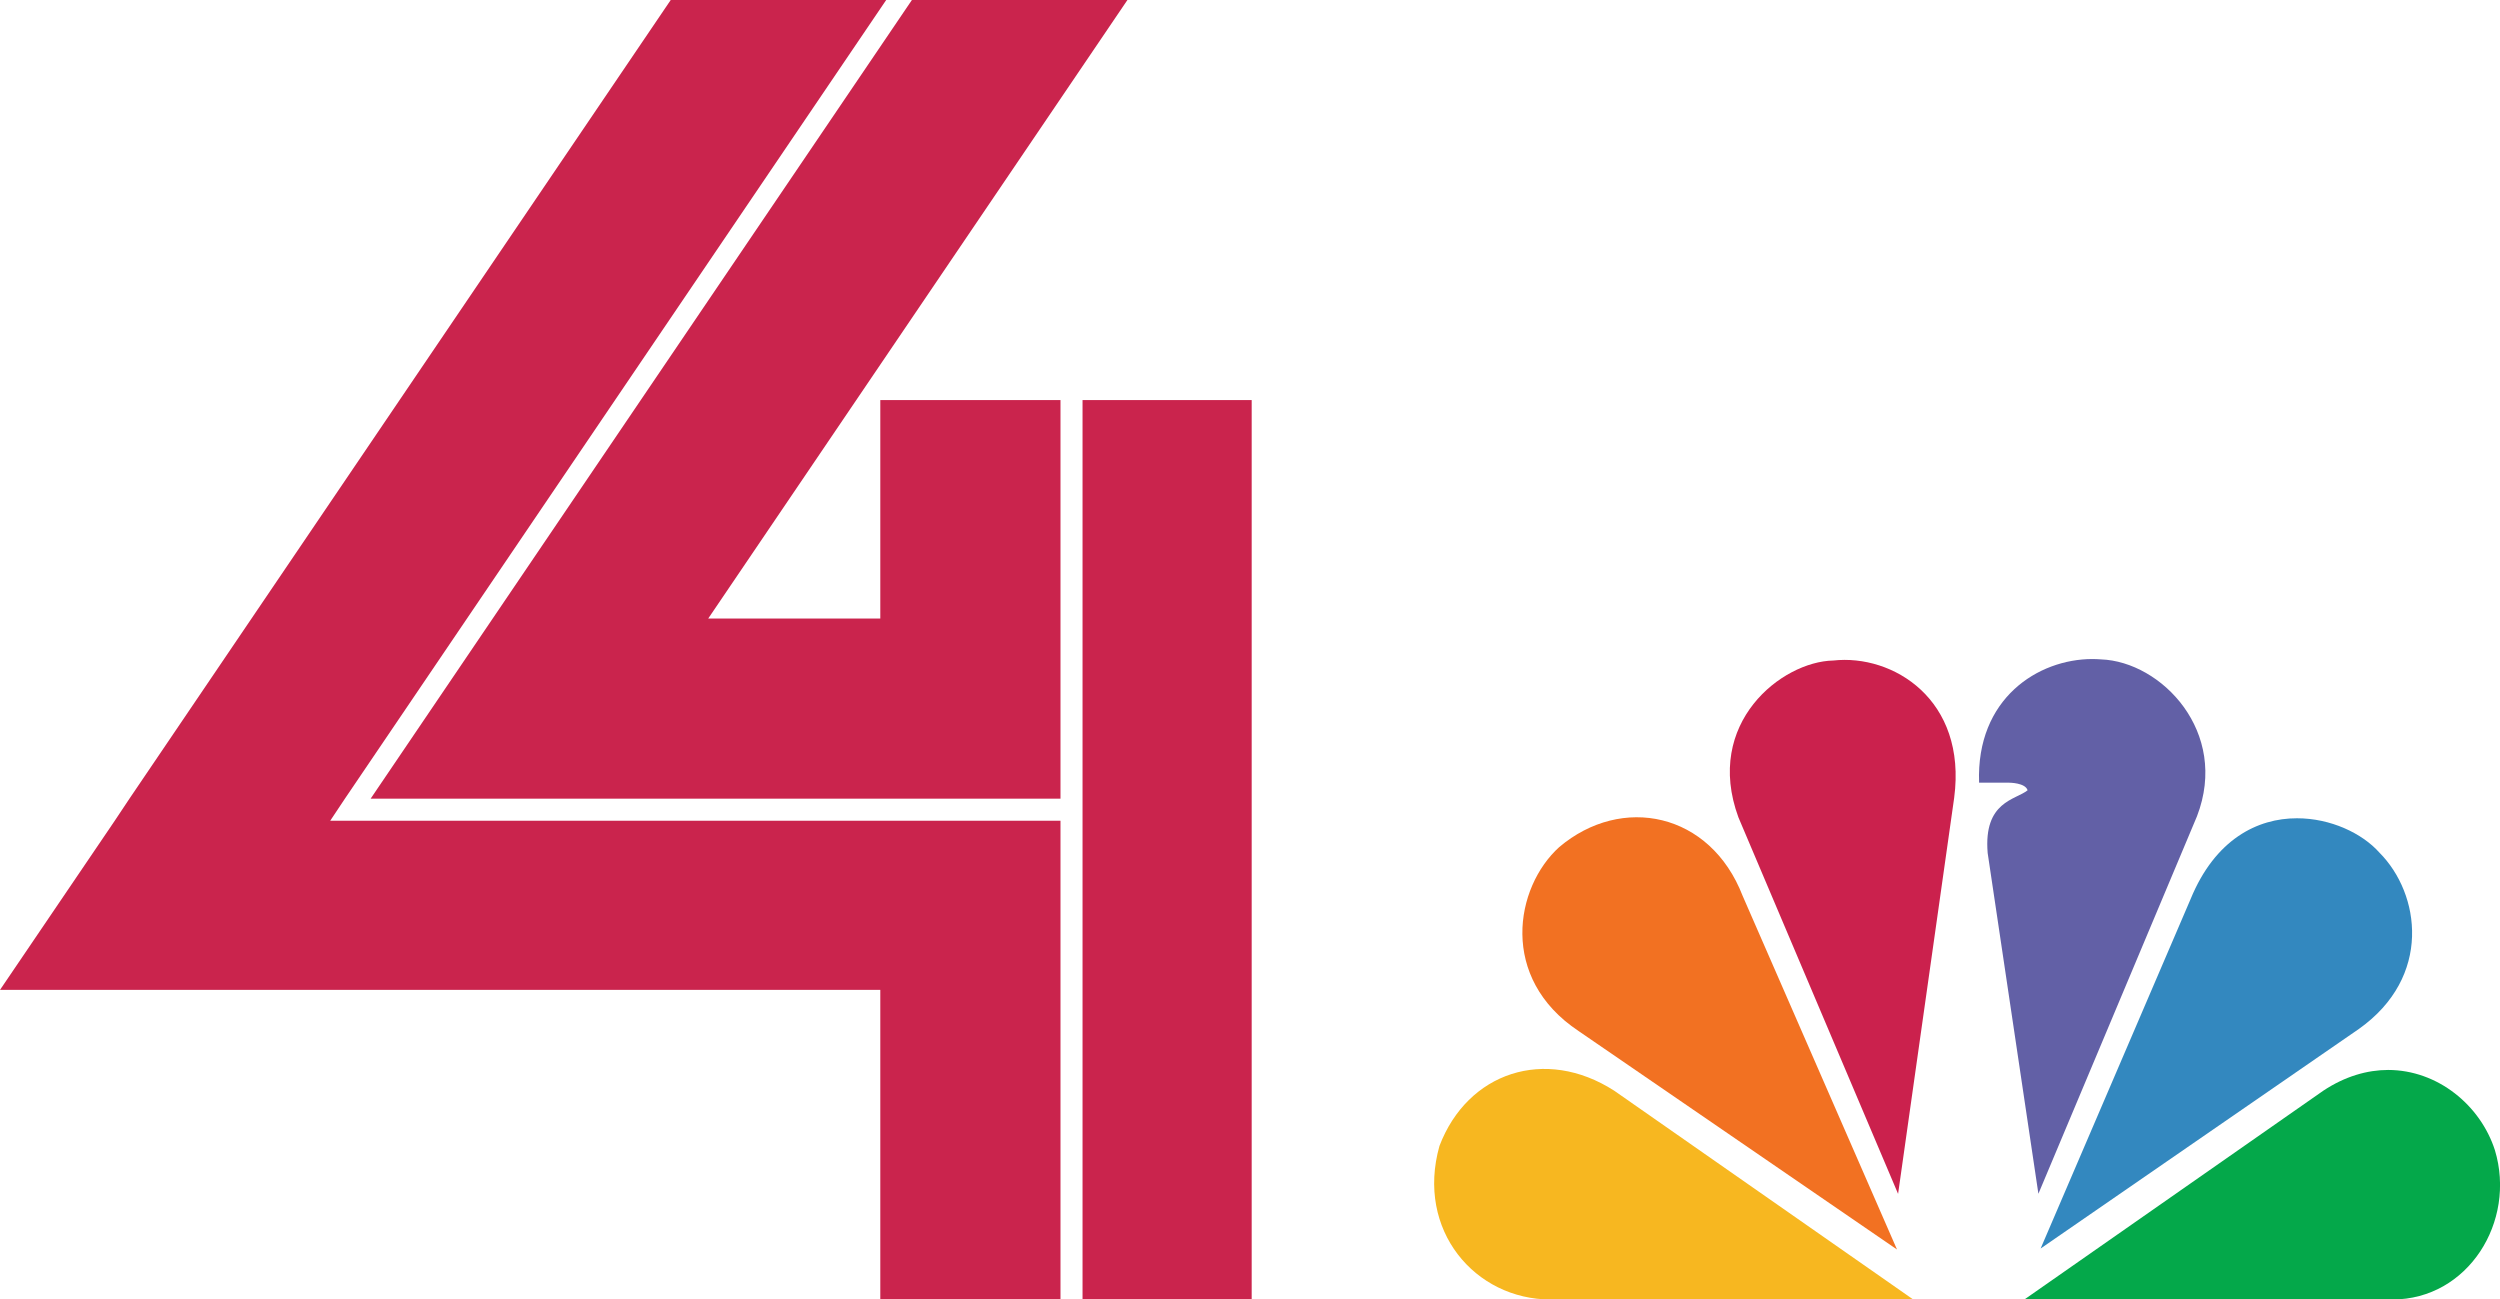 <?xml version="1.0" encoding="utf-8"?>
<!-- Generator: Adobe Adobe Illustrator 24.2.0, SVG Export Plug-In . SVG Version: 6.00 Build 0)  -->
<svg version="1.1" id="Layer_1" xmlns="http://www.w3.org/2000/svg" xmlns:xlink="http://www.w3.org/1999/xlink" x="0px" y="0px"
	 width="504.6px" height="262.29px" viewBox="0 0 504.6 262.29" style="enable-background:new 0 0 504.6 262.29;"
	 xml:space="preserve">
<style type="text/css">
	.st0{fill:#CA244D;}
	.st1{fill:#F27122;}
	.st2{fill:#CB214D;}
	.st3{fill:#6260A6;}
	.st4{fill:#3388BF;}
	.st5{fill:#04A84A;}
	.st6{fill:#F7B720;}
</style>
<g>
	<rect x="218.5" y="80.75" class="st0" width="34.14" height="181.54"/>
	<polygon class="st0" points="214.05,165.66 214.05,262.29 177.68,262.29 177.68,199.8 0,199.8 23.16,165.66 26.13,161.2 
		50.77,124.84 135.38,0 178.87,0 94.26,124.84 69.62,161.2 66.65,165.66 	"/>
	<polygon class="st0" points="177.68,80.75 214.05,80.75 214.05,161.2 74.81,161.2 99.45,124.84 184.06,0 227.56,0 142.95,124.84 
		177.68,124.84 	"/>
</g>
<g>
	<path id="path3115" class="st1" d="M314.71,170.98c-8.94,8.09-12.19,26.42,3.92,37.13l64.26,44.09l-31.16-71.39
		C345.21,163.97,327.34,160.3,314.71,170.98"/>
	<path id="path3117" class="st2" d="M370.03,133.32c-10.45,0.21-26.13,12.65-19.15,31.65l32.23,76l11.32-79.94
		C397.05,141.16,382.02,131.99,370.03,133.32"/>
	<path id="path3119" class="st3" d="M399.46,157.98h6.09c0,0,3.25,0,3.7,1.53c-2.4,1.96-8.93,2.2-8.06,12.66l10.24,68.78l32.01-76.2
		c6.55-17.01-7.19-31.22-19.38-31.66c-0.57-0.04-1.14-0.07-1.73-0.07C411.38,133.02,398.84,140.97,399.46,157.98"/>
	<path id="path3121" class="st4" d="M442.15,181.47L411.88,252l64.24-44.32c14.81-10.5,12.42-27.3,4.13-35.6
		c-3.48-3.91-9.86-6.92-16.62-6.92C455.65,165.15,447.11,169.39,442.15,181.47"/>
	<path id="path3123" class="st5" d="M468.93,220.15l-60.33,42.14h74.29c15.24,0,25.04-15.72,20.68-30.14
		c-2.92-9.06-11.54-16.18-21.56-16.19C477.79,215.97,473.32,217.24,468.93,220.15"/>
	<path id="path3125" class="st6" d="M312.98,262.29h73.19l-60.35-42.14c-13.94-8.96-29.62-3.72-35.28,11.15
		C285.75,248.31,297.72,262.29,312.98,262.29"/>
</g>
</svg>
